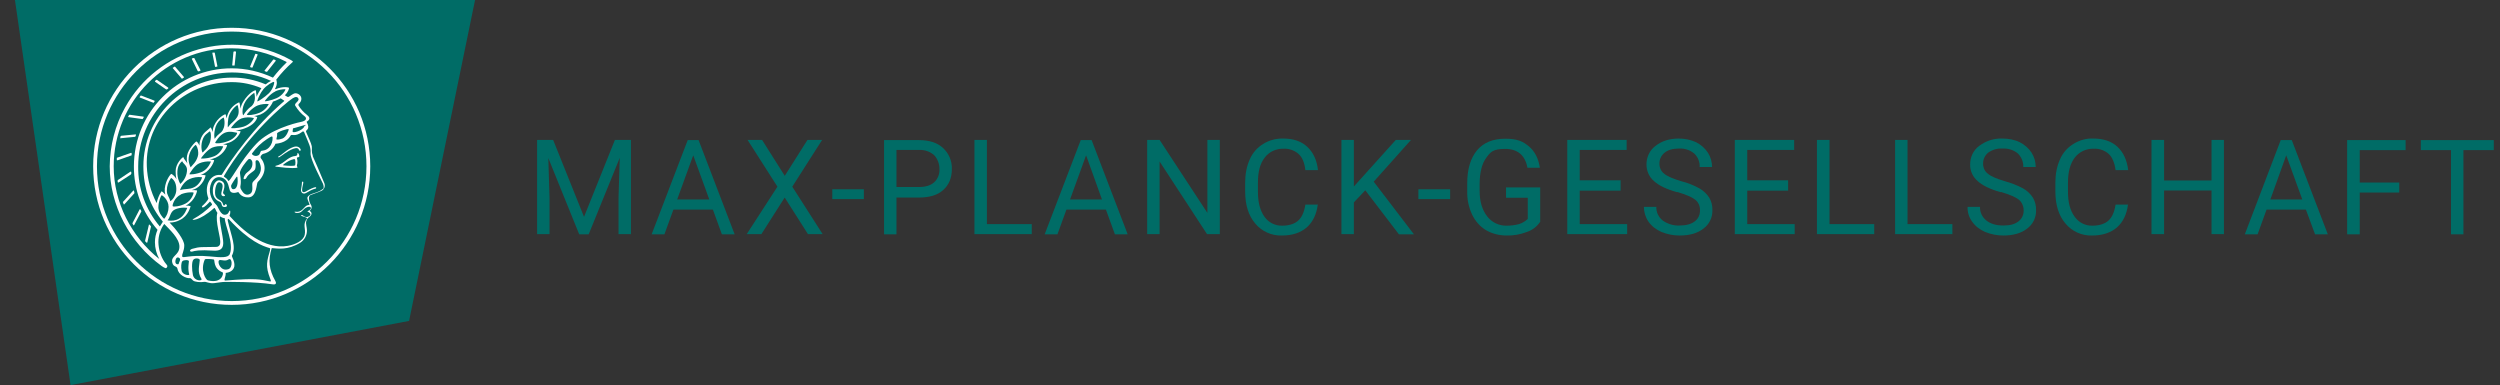 <?xml version="1.0" encoding="UTF-8"?>
<svg id="_图层_2" data-name="图层 2" xmlns="http://www.w3.org/2000/svg" xmlns:xlink="http://www.w3.org/1999/xlink" viewBox="0 0 1449 223.2">
  <rect x="0" y="0" width="1449" height="223.2" fill="#333333" stroke="none"/>
  <defs>
    <style>
      .cls-1 {
        fill: none;
      }

      .cls-2 {
        fill: #fff;
      }

      .cls-2, .cls-3 {
        fill-rule: evenodd;
      }

      .cls-3 {
        fill: #006c66;
      }

      .cls-4 {
        clip-path: url(#clippath);
      }
    </style>
    <clipPath id="clippath">
      <rect class="cls-1" width="1449" height="223.2"/>
    </clipPath>
  </defs>
  <g id="svg188">
    <g class="cls-4">
      <g>
        <path id="Rechteck_966" data-name="Rechteck 966" class="cls-3" d="M0-60L281.1-28l-44,214-196.2,37.2L0-60Z"/>
        <g id="g604">
          <path id="path535" class="cls-2" d="M134.3,16.1c-44.4,0-80.3,36-80.3,80.3s36,80.3,80.3,80.3,80.3-36,80.3-80.3S178.6,16.1,134.3,16.1ZM134.3,174.5c-43.1,0-78.1-35-78.1-78.1S91.2,18.3,134.3,18.3s78.1,35,78.1,78.1-35,78.1-78.1,78.1h0Z"/>
          <path id="path537" class="cls-2" d="M181.4,90.3c-1.1-2.4-.4-3.9-.7-5.6s-2.1-5.4-3.3-8.3c-.5-1.3,2.9-1,.3-5.8,0-.2,3.6-1.5,0-4.2-1.8-1.4-3.4-3.2-4.6-5.1-.2-.3-.2-.7,0-1,2.1-1.8,2.1-4.4,0-5.7-2.2-1.3-3.4,0-5.1,1.1-.5.4-.8.6-1.5.4l-1.4-.9c2.1-2,2.5-4,2.4-4.3-.2-.3-3.5-1-7.8.8l-.3-.2c1.8-3,.8-5.1.7-5.3h0c2.8-3.7,6-7.1,9.5-10.2h0c.2-.2.2-.5-.2-.7l-.8-.5c-34.1-18.9-77.2-6.6-96.1,27.5-5.8,10.4-8.8,22.2-8.9,34.1,0,22.6,11.5,44.3,30.1,57.8.7.5,1.4.9,2.1,1.2.3.1.6,0,.8-.2l.2-.4c.2-.2.2-.4.2-.6,0-.5-.7-1-1.6-2.3-2.3-3.4-3.5-7.4-3.6-11.6,0-3.8,1.2-7.5,3.4-10.5,2.8,3,8.9,8.3,8.8,13.3s-5.3,5.2-4.1,9.3c.7,2.6,2.6,1.5,3,3.5.5,3.4,5.1,5.6,7.1,5.3.5,0,.9.3,1.8,1.3s4.7,1.2,6.3.9c1.5-.3,3.1,1.1,6.1.7s4.7-.7,6.3-.7,17.2-.2,27.5,1.4c1.8.3,2.4-.5,1.6-1.9-3.7-6.6-4.3-12.1-2.1-19.1,3.8.3,9.3,1.3,16.5-3.1,2.5-1.6,4-4.3,3.9-7.3,0-1.6-.8-3.6-.4-5.1s1-2.1,1.6-2.4c2.8-2,.8-3.5.3-3.7,1.2-.8,1.6-2.3.8-3.5-.5-.5-2.1-4.7-.3-5.6,1.8-.8,4.1-1.4,6.2-2.4,1.8-.7,2.6-2.7,1.9-4.5h0c-1.1-2.8-6.7-15.8-6.9-16.1h0l.3.2ZM103.5,153.1c-.5.2-2.2.2-1.8-2.1s1.8-2,2.5-1.2-.5,2.1-.7,3.3ZM170,56.8c.9-.6,1.9-.8,2.5-.3,2,2-2.2,3.1-1.4,4.7,1.5,2.5,3.4,4.7,5.7,6.4.9.8,1.1,2.4-2.5,3.1s-18.1,4.5-25.7,12.6c-9.6,10.1-15.6,23.2-16.4,21.4-.8-1.8-2.8-2.1-2.4-2.7,13.7-23.6,35.2-42.1,40.2-45.3v.1ZM176.3,73.4c-.8,2.2-7,4.2-6.7,2.7s0-1.7.5-1.8c.5,0,2.7-.8,5.7-1.6s.7,0,.5.7h0ZM160.6,77.4c-.2-.9,6.5-3.1,6.7-2.5s-1.4,4.6-3.6,5.4-3.6.7-3.5.3c.3-1,.5-2.1.4-3.1v-.1ZM145,112.3c-3.1,1.9-4.7-1.7-5.2-2.4-.5-.7-.6-1.6-.4-2.4.2-1.1.4-2.5-.3-7.1-.3-2.1,3.8-7,4.8-8,1-.9,2.4.5,2.4,2,.2,2.8-1.4,4.3-3,5.5s-2.4,3.4-2,3.9c.6.2,1.2-.1,1.5-.7,1.1-2.5,4.6-3.7,5.1-5.1s.2-3.4.2-4.3.7-.9,1.2-.8,1.1,1.1,1.4,2.1c2.2,5.7-3.3,9.2-4.2,10.6s.8,5.3-1.5,6.7ZM149.7,90c-1.7,1.1-4.1-.4-3.6-1.1,2.4-3.3,5.4-6.2,8.8-8.4,2.6-1.6,2.9-1.8,3.1-.8.1,2.1-.6,4.2-2,5.7-1.8,1.9-3.5,1.8-4.4,2s-.6,1.8-1.8,2.6h-.1ZM134.9,109.6c-.8-.2-1.1-1.6-.9-2.2.2-.6,2.4-4,3.1-4.9.2-.1.4-.1.5,0v.2c.5,3.1,0,7.5-2.8,6.9h.1ZM159.6,52.9c1.8-.8,3.8-1.2,5.7-1.2.6,0-1.5,3.7-5,5.2-3.6,1.5-6.5,1.9-6.8,1.8s3.1-4.4,6.1-5.7v-.1ZM95.8,112.8c-1.1-1.3-2.1-2-2.2-1.9-1.4,2-2.3,4.4-2.8,6.8-3.5-6.6-5.4-13.9-5.7-21.3-1.1-27.1,21.6-48.9,49.3-48.8,5.9,0,11.7,1.2,17.1,3.5-1.1,1.6-2.1,3.3-2.8,5,0-1.5-.4-2.6-.3-3.5,0-.9-3.9.7-7.4,6.3-.8,1.3-1.3,2.6-1.7,4.1,0-2.1-.5-3.7-.7-3.7-3,1.3-5.3,3.7-6.5,6.7-.3.8-.6,1.7-.8,2.6-.2-1.5-.5-2.4-.7-2.4s-4.5,1.8-6.6,6.8c-.5,1.1-.7,2.3-.8,3.5-.4-1.8-1.1-2.8-1.3-2.6-1.5,1.8-4.4,2.7-5.8,7.3-.4,1-.5,2.1-.5,3.2-.6-1.5-1.5-2.4-1.8-2.4s-4.7,4.2-5.4,8.3c-.2,1.5-.2,3,.2,4.4-.8-1.4-1.9-2.3-2.4-3.7-.7.4-4.4,3.8-4.4,8.2,0,1.6.1,3.1.5,4.7-1.2-2.2-2.9-3.2-3.1-3.1s-3.1,3.1-3.7,8.5c-.1,1.2,0,2.4.3,3.5ZM152.5,51.9c2.1-2.6,5.8-4.7,6.3-4.4.5.2-.6,4.3-3,6.6s-6.2,4.7-6.6,4.7,1.3-4.5,3.3-6.8v-.1ZM145.4,61.8c-1.7,1.3-3.2,3-4.3,4.9-.4.7-1.5-3.8,1.3-8.1,1.7-2.7,5-5,5-4.7s1.6,5-2,8v-.1ZM137.7,67.5c-2.6,3.9-2.8,2.5-5.6,6.3-.2.2-.2-5,.8-7.2,1.6-3.6,4.4-5.7,4.7-5.7s1.5,4.4,0,6.6h.1ZM129.2,75.3c-1.3,2.3-2.5,1.8-4.7,5.1-.2.3-.8-2.8.5-7,.8-2.3,2.4-4.1,4.5-5.3.5,0,1.3,4.4-.3,7.1v.1ZM121.3,83.5c-1.4,3-2.2,3.1-3.8,4.9-.2.3-1.4-2.8-.3-6.7,1.1-3.9,3.1-4.3,4.1-5.4s1.5,4.1,0,7.2ZM114.9,88.5c0,.8,0,1.5-.3,2.3-1,3.3-3,4.7-4.1,6.2-.7-1.4-1.1-2.9-1.2-4.4,0-3.3,1.5-6.4,4-8.6.6,0,1.6,2.4,1.6,4.5ZM108.4,98.3c0,3.2-1.5,6.2-3.9,8.3-1-1.8-1.6-3.8-1.7-5.8-.2-4.8,1.8-6.5,2.8-7.4.4,1.4,2.8,2.4,2.8,5v-.1ZM99.1,103.1c1.4.7,3,2.6,3.1,6.3.2,3.7-2.4,6.7-3.5,7.2-.7-2.8-2-3.4-2-6.1s.9-5.2,2.4-7.3v-.1ZM104.7,112.7c3.5-1.5,7.3-1.3,7.5-1.1.2.2-1.1,4.5-4.5,6.3s-7.3,2.1-7.6,1.6c-.4-.5,1.1-5.2,4.7-6.7l-.1-.1ZM104.4,110.1c.2-1.1,2.3-5,5.4-6.3h0c2.3-1,4.7-1.4,7.2-1.1.4.2-1.3,4.3-4.4,5.8s-5,.7-8.2,1.7v-.1ZM109.7,101c.2-.3,2.7-4.9,5.7-6.3,2.1-.9,4.5-1.3,6.8-1.1.2,0-1.4,4.1-4.7,5.8-3.4,1.7-7.9,1.9-7.7,1.5l-.1.1ZM116.5,91.9c-.2-.2,3.4-4.9,6.4-6.3,2-.8,4.3-1.1,6.4-.8.2.2-1.5,4.2-5,5.7-2.5,1-5.2,1.5-7.9,1.4h.1ZM124.7,82.9c-.2-.2,2.6-4.8,5.7-6,3.1-1.2,5.9,0,6.8,0s-1,3.4-5,4.9c-4.1,1.5-6.9,1.4-7.4,1.1h-.1ZM133.9,74.2c0-.2,3.1-4.5,6.2-5.6,2.3-.7,4.7-.8,7-.2.4.2-2.1,3.8-5.9,5-3.7,1.1-7.4,1-7.3.8ZM143.1,66.6c-.4-.2,3.3-4.4,6.3-5.5,2-.7,4.2-1,6.3-.8.2.2-1.9,3.7-5.4,5.1s-6.7,1.5-7.2,1.1v.1ZM92.4,150.2c-16.5-13.2-26.5-33-26.5-53.8,0-37.7,30.5-68.4,68.2-68.4,11.1,0,22,2.7,31.8,7.8.2,0,.2.2.2.4,0,0,0,.1-.1.1-2.8,2.7-5.4,5.6-7.8,8.7-7.5-3.5-15.7-5.4-23.9-5.4-31.3,0-56.6,25.4-56.7,56.7-.1,13.6,4.8,26.7,13.7,36.9-1,2.3-1.5,4.7-1.5,7.2,0,3.4.9,6.8,2.5,9.7h0l.1.1ZM92.6,131.2h0c-8.2-9.7-12.7-22.1-12.5-34.8,0-30,24.4-54.3,54.4-54.4,7.8,0,15.5,1.6,22.6,4.9-1.1.5-2.2,1.2-3.1,2-6.2-2.6-12.8-4-19.5-3.9-28.4,0-51.4,23-51.4,51.4,0,12.3,3.8,23.1,11.3,32.1-.4.7-1,1.6-1.7,2.7h-.1ZM95.2,126.9c-1-.9-3.1-3.3-3.4-6.3v-.5c0-3.3,1.5-6.6,1.8-6.9s4.1,2.5,4.1,6.7c0,2.6-.9,5.1-2.6,7h.1ZM101.4,121.4c3-1.4,7.3-1.1,7.1-.8-.2.2-1.4,4.4-4.7,6.1-2,1.2-4.4,1.5-6.7,1,1.8-2,1.4-4.9,4.3-6.3ZM105.3,157c-.5-2.1-.3-4.8.4-5.6s3.7-.9,3.8,0c0,.8-.8,4.1.2,7.8-.2.5-3.5.3-4.4-2.1h0v-.1ZM105.6,148.5c-.2-1.5,1.2-3,1.2-6.3s-5-9.6-8.5-13.2c2.1,0,4.2-.5,6-1.5,5-2.4,6-7.7,6.2-8-.9-.3-1.9-.4-2.9-.3l.6-.3c4.9-2.7,6.2-8.4,6-8.5-1-.2-2-.3-3.1-.2l1.5-.5c5.2-2.1,6.7-7.9,6.5-8.1-.9-.2-1.8-.3-2.7-.3l1.5-.6c4.7-2.4,6.4-7.7,6.2-7.9-.8-.2-1.7-.3-2.5-.3,1.2-.3,2.3-.7,3.4-1.1,5.1-2.2,6.8-7.1,6.6-7.3-.7-.2-1.5-.4-2.3-.4,1.1-.3,2.3-.6,3.4-1,5-1.7,7-6.5,6.7-6.6l-2.8-.6c1.7,0,3.4-.4,5-1,5.4-1.8,7.3-5.1,7.5-6.6-.5-.3-1.1-.5-1.8-.6,1.2-.2,2.4-.5,3.6-.9,5-2.1,7.2-7.1,7.3-7.5,1-.3,2-.7,3-1.2l1.5-.7,1.2.8c.8.5,1.1.6.7.9-17.4,14.8-30.4,33.5-36,42.5-.2.3-.5.2-1,.2-6-.5-9.5,6.8-6.8,13.6-.3,1.4-3.2,4.1-3.4,4.2s-.8,1.1.2,1c1,0,3.2-2.4,4.1-3.4.3.5,1.7,1.5,1,2.1-3.2,3.2-6.7,5.9-10.6,8-2,.9,3.2,1.6,12-6.3.5-.5,1.1,1.8,1.9,2.8-1.5,5,2.2,14.6,1.6,17.6,0,1.2-1,2.1-2.1,2.1-8.7.2-9.6-.2-14,1.1-2.1.6-1.5,2,0,1.6s3.5-1.1,12.9-.5c2.4,0,5-.5,5-4.4s-2.8-14.1-1.8-15.5c.8.6,1.7,1,2.7,1.1-.2,3.4,5.4,14.5,2.9,20.7-.9,2.3-4.9,2.1-11.8,1.4-11.7-1.1-15.5,1.4-15.8,0v-.1ZM132.4,156c-4.5,1.5-6.3-3.7-5.6-4.9s3.4.8,5.6-.7,2.7,4.7,0,5.6h0ZM111.8,159.3c-.6-2.8-.8-7.6.3-8.8s3.7-.7,3.7.2c-.2,3.3-1.6,7,.9,10.8,1,1.5-4,1.7-4.9-2.1v-.1ZM120.5,162.5c-1.2-.3-4.6-5.7-1.8-12.1.2-.6,4.4-.2,5.2,0s-.6,5.2,5.2,7.5c.5.2,0,6.7-8.6,4.6ZM156.6,144.7c-1.9,6.7-2.9,9.4,0,16.8.4,1,.7,1.8-.2,1.6-5.9-1.1-7.2-2-25.8-.5-1.3.2.5-2.6.2-4.4,1.7-.2,4.4-1,5-3.7.5-2.8-1.6-5.8-1.4-6.3,2.7-5.1-.2-10.8-2.4-20.3-.2-.9.3-1.3.7-.8,11.9,12.9,19.5,15.5,23.6,16.7.4.2.3.6.2,1.1h0l.1-.2ZM187.1,109.5c-2.5,2.2-6.3,2.4-7.9,3.7s-1.1,1.9-.3,4,.8,1.3-.8,1.8c-1.7.5-3.1,4.4-6.7,3.7-1.4-.2-.4.6.2.7,2,.2,2.8-.4,3.5-1.1s1.7-1.8,2.8-2.2c1.1-.4,2.2-.4,2.3.5s-1.5,1.6-2.1,1.9c.8.4,3,1.5,1.1,2.8s-3.5-.4-3.7-.5c-.2-.2-1.3-.2-1,.2s4,1,3.4,1.7c-2.7,3.6-.5,5.7-1.3,9.4s-5.9,5.7-9.8,6.4c-13.3,2.4-26.2-8.9-33.8-17.4.7-1.6.6-3.7,0-2.9s-.5,1.8-2.1,2.2c-3,.8-4.4-4.5-5.3-5.4-3.7-3.6-5.1-8.7-3-13.2s6.9-3.6,8.7-.8,1.3,5.4,2.6,6.3c1.3,1,3.7.2,4.1,0s1.3,3.3,6.1,3.1,4.5-8.2,5.3-8.9c6.6-6.4,3.2-12.2,2-13.5s.8-2.8,1.1-2.8c3.2-.7,5.9-2.9,7.2-5.9,0,0,6.4-.2,8.7-4.7.6-1.2,2.5,1.1,6.8-2.2.2-.3.6-.3.9,0,.1,0,.2.2.2.3,2.8,6.8,4,8.6,3.7,12.1s6.7,16.4,7.2,17.7.6,2.6,0,3.2h0l-.1-.2Z"/>
          <path id="path539" class="cls-2" d="M171.6,84.9c-3.7.2-8.1,4.7-9.5,5.4-1.4.6-1,1.1-.2.8s4.5-3.6,8.2-4.9,2.8,1.4,3.8,1.2c1.1-.2-.2-2.6-2.4-2.5h.1Z"/>
          <path id="path541" class="cls-2" d="M172.5,88.6c-.3,0,.3,1.7-1.3,1.8-3.5.2-6.3,3.6-8.5,4.6-.9.5-1.9.9-2.9,1.1-.1,0-.2.1-.2.3,0,.1.1.2.3.2,8.9,1.2,12.4.8,12.5.5s-.5-.9-.3-1.3c.4-1.4.4-2.8,0-4.2-.2-.6,1.4-.2,1.4-1s-.5-2-1-1.9h0v-.1ZM171.1,95.7c-.2.7-4.2.4-6.3.2-.5,0-1.4,0,.2-1.1s3.1-2.1,5.5-2.6c.3,0,.5.2.6.5.2,1,.2,2,0,3.1v-.1Z"/>
          <path id="path543" class="cls-2" d="M182.8,108.5c-.7,0-3.4,1.2-4.5,1.9s-3.4,2.1-3.2-.6c0-1,.7-3.4.7-4.1s-.8-.5-.8,0c0,1.4-.3,2.7-.5,4.1-.3,1.4.9,3.1,2.8,2.1,1.8-1,3.7-2.2,5.6-2.6.5,0,.5-.8,0-.8h-.1Z"/>
          <path id="path545" class="cls-2" d="M130.9,118.3c-.5-.2-.4.9-1.1.8s-.2-1-1.4-2.3-2.1-.9-3.3-2.8c-1.1-1.8-.2-9.2,2.4-8.3s1.2,3.8.8,6.1,1.9,2.1,2.1,1.6c.2-.5-.8-.7-1.1-1.5s2.7-5.8-1.4-7.2c-2.9-1-4.9,2.8-4.5,6.8.1,2.4,1.6,4.6,3.9,5.4,1.8.6.5,3.1,2.8,3.1s1.3-1.6.7-1.8h0l.1.1Z"/>
          <path id="path547" class="cls-2" d="M154.4,41.6h.4l5-6.3c0-.2,0-.4-.2-.5l-.8-.3h-.4l-5,6.3c-.2.2,0,.4.2.5l.8.3Z"/>
          <path id="path549" class="cls-2" d="M145.2,39l.8.2c.2,0,.3,0,.4-.2l2.9-7.2c0-.1,0-.3-.1-.4h-.1l-.9-.2h-.2l-3,7.3c0,.1,0,.3.1.4h.1v.1Z"/>
          <path id="path551" class="cls-2" d="M134.9,38h.8c.2,0,.3,0,.3-.2l.8-7.6c0-.2-.1-.3-.3-.4h-.8c-.2,0-.3.2-.4.3l-.7,7.6c0,.2.1.3.3.3h0Z"/>
          <path id="path553" class="cls-2" d="M125,38.8l.8-.2c.2,0,.3-.2.2-.3l-1.5-7.6c0-.2-.2-.3-.3-.2h-.9c-.2,0-.3.2-.2.4l1.5,7.6c0,.2.2.3.4.3Z"/>
          <path id="path555" class="cls-2" d="M114.7,41.2l.4.2.8-.3c.2,0,.3-.2.3-.3v-.1l-3.5-6.9c0-.1-.2-.2-.4-.2l-.8.2c-.2,0-.3.2-.3.3v.1l3.4,7h.1Z"/>
          <path id="path557" class="cls-2" d="M105.3,45.5c0,.2.2.2.4,0l.8-.5c.1,0,.2-.3.1-.4h0l-5.1-5.9c-.2-.2-.3-.2-.4,0l-.8.5c-.2,0-.2.3,0,.5l5.1,5.9-.1-.1Z"/>
          <path id="path559" class="cls-2" d="M96.4,51.8h.4l.7-.5c.1-.1.1-.4,0-.5l-6.5-4.5h-.4l-.7.6c-.1.1-.1.4,0,.5l6.5,4.5v-.1Z"/>
          <path id="path561" class="cls-2" d="M88.7,59.7c.1,0,.2,0,.3-.2l.6-.7c.2-.2,0-.4-.2-.5l-7.5-2.9h-.4l-.5.7c-.1.1-.1.3,0,.4,0,0,.1,0,.2.1l7.5,2.9v.2Z"/>
          <path id="path563" class="cls-2" d="M74.5,67.9l8,1.1c.2,0,.3,0,.3-.2l.5-.8c0-.1,0-.3-.1-.4h-.1l-8-1.1-.4.2c0,.3-.2.6-.4.8,0,.1,0,.3.1.4h.1Z"/>
          <path id="path565" class="cls-2" d="M70.1,80.1l8.2-.8c.1,0,.2-.1.2-.2h0c.1-.3.2-.6.3-.8,0-.1,0-.3-.1-.4h-.2l-8.3.8-.3.2-.2.9c0,.2.2.5.4.4v-.1Z"/>
          <path id="path567" class="cls-2" d="M76.3,89.9v-1c0-.3-.2-.4-.4-.3l-8,2.8c-.2,0-.2.2-.2.3v.9c0,.2,0,.3.3.3h.2l7.9-2.8c.1,0,.2-.1.2-.2h0Z"/>
          <path id="path569" class="cls-2" d="M76.1,100.8v-1c0-.2-.2-.4-.4-.3h-.1l-7.2,4.8c-.2,0-.2.2-.2.3v.9c0,.2.3.3.5.3h0l7.2-4.7s.2-.2,0-.2l.2-.1Z"/>
          <path id="path571" class="cls-2" d="M77.9,111.7l-.2-1c0-.2-.2-.3-.3-.3,0,0-.1,0-.2.1l-5.9,6.5s-.2.2,0,.3c0,0,.2.6.3.9,0,.2.2.3.3.3,0,0,.1,0,.2-.1l5.8-6.4v-.3h0Z"/>
          <path id="path573" class="cls-2" d="M80.9,121.4l-4.1,7.9v.3l.5.9c0,.1.3.2.4,0l.1-.1,4.1-7.8v-.3l-.5-.9c-.1-.2-.4-.2-.5,0h0Z"/>
          <path id="path575" class="cls-2" d="M86.8,130.3c-.2-.2-.5-.2-.5,0l-2.2,9.2v.3l.8.8c0,.1.3.2.4,0l.1-.1,2.1-9.1v-.2s-.7-.9-.7-.9Z"/>
        </g>
        <g id="g778">
          <path id="path703" class="cls-3" d="M320.6,81.1l17.9,44.6,17.9-44.6h9.3v54.6h-7.2v-21.2l.7-23-18,44.3h-5.5l-17.9-44.2.7,22.9v21.2h-7.2v-54.6h9.3Z"/>
          <path id="path705" class="cls-3" d="M413.2,121.5h-22.9l-5.2,14.3h-7.4l20.9-54.6h6.3l20.9,54.6h-7.4l-5.2-14.3h0ZM392.4,115.6h18.7l-9.3-25.6-9.3,25.6h-.1Z"/>
          <path id="path707" class="cls-3" d="M454.8,102l13.2-20.9h8.5l-17.3,27.1,17.6,27.5h-8.5l-13.5-21.2-13.5,21.2h-8.5l17.8-27.5-17.3-27.1h8.4l13.2,20.9h-.1Z"/>
          <path id="path709" class="cls-3" d="M500.7,115.4h-18.3v-5.7h18.3v5.7Z"/>
          <path id="path711" class="cls-3" d="M519.6,114.4v21.4h-7.2v-54.6h20.1c6.1,0,10.7,1.5,14,4.5,3.4,3.1,5.3,7.5,5.2,12.1,0,5.4-1.7,9.4-5.1,12.4s-8,4.3-14.2,4.3h-12.9l.1-.1ZM519.6,108.4h12.9c3.9,0,6.9-.9,8.9-2.7,2.2-2,3.3-4.9,3.1-7.9,0-2.9-1.1-5.8-3.1-7.9-2.3-2-5.3-3.1-8.4-3h-13.4v21.5Z"/>
          <path id="path713" class="cls-3" d="M572,129.9h26v5.8h-33.2v-54.6h7.2v48.8Z"/>
          <path id="path715" class="cls-3" d="M641,121.5h-22.9l-5.2,14.3h-7.4l20.9-54.6h6.3l20.9,54.6h-7.4l-5.2-14.3h0ZM620.2,115.6h18.5l-9.2-25.6-9.3,25.6Z"/>
          <path id="path717" class="cls-3" d="M706.9,135.7h-7.3l-27.5-42.1v42.1h-7.2v-54.6h7.2l27.7,42.3v-42.3h7.2v54.6h-.1Z"/>
          <path id="path719" class="cls-3" d="M763.8,118.4c-.7,5.7-2.8,10.2-6.4,13.4-3.6,3.1-8.4,4.7-14.4,4.7-6,.2-11.7-2.4-15.5-7-3.9-4.6-5.8-10.8-5.8-18.5v-5.3c0-4.6.8-9.2,2.7-13.4,1.6-3.7,4.3-6.8,7.8-8.9,3.5-2.2,7.5-3.2,11.6-3.1,5.8,0,10.5,1.6,13.9,4.8,3.5,3.3,5.6,7.8,6.2,13.5h-7.3c-.5-4.4-1.9-7.6-4-9.4-2.4-2.1-5.6-3.2-8.8-3-4.2-.1-8.3,1.8-10.8,5.2-2.7,3.4-3.9,8.2-3.9,14.5v5.4c0,5.8,1.2,10.7,3.7,14.2,2.3,3.4,6.2,5.4,10.3,5.3,4,0,7.1-1,9.2-2.8,2.1-1.8,3.6-4.9,4.3-9.4h7.3l-.1-.2Z"/>
          <path id="path721" class="cls-3" d="M791.3,110.3l-6.6,7v18.4h-7.2v-54.6h7.2v27l24.3-27h8.8l-21.6,24.2,23.3,30.5h-8.7l-19.4-25.4-.1-.1Z"/>
          <path id="path723" class="cls-3" d="M840.5,115.4h-18.4v-5.7h18.4v5.7Z"/>
          <path id="path725" class="cls-3" d="M892.6,128.7c-1.9,2.7-4.6,4.8-7.8,5.8-3.7,1.4-7.6,2.1-11.6,2-4.2,0-8.3-1-11.9-3.1-3.5-2.1-6.2-5.2-8-8.9-2-4.2-3-8.8-2.9-13.5v-4.7c0-8.2,1.9-14.6,5.7-19.2,3.8-4.5,9.3-6.7,16.3-6.7s10.2,1.5,13.7,4.4,5.6,7.1,6.4,12.4h-7.2c-1.3-7.2-5.7-10.9-12.9-10.9s-8.5,1.8-11,5.2c-2.5,3.4-3.7,8.3-3.8,14.7v4.5c0,6.2,1.5,11,4.3,14.6,2.7,3.6,6.9,5.6,11.4,5.5,2.4,0,4.8-.3,7.1-.9,1.9-.6,3.6-1.6,5.1-3v-12.3h-12.6v-6h19.8v20.1h-.1Z"/>
          <path id="path727" class="cls-3" d="M939.3,110.5h-23.7v19.4h27.5v5.8h-34.7v-54.6h34.4v5.8h-27.2v17.6h23.7v6Z"/>
          <path id="path729" class="cls-3" d="M972.1,111.4c-6.2-1.7-10.7-3.9-13.5-6.5-2.8-2.4-4.3-5.9-4.3-9.6,0-4.2,1.8-8.2,5.2-10.7,3.5-2.8,8-4.3,13.5-4.3,3.5,0,6.9.7,10,2.1,2.8,1.4,5.2,3.5,6.9,6.1,1.6,2.5,2.4,5.4,2.4,8.3h-7.2c.2-2.9-1-5.8-3.1-7.8-2.5-2.1-5.7-3.1-8.9-2.9-3.6,0-6.4.8-8.3,2.4-2,1.6-3.1,4-3,6.5,0,2.2,1,4.4,2.8,5.7,1.9,1.6,5.2,2.9,9.7,4.3,3.7.9,7.3,2.3,10.7,4.2,2.3,1.3,4.3,3.2,5.7,5.4,1.3,2.2,1.9,4.8,1.8,7.3.1,4.2-1.8,8.1-5.2,10.6-3.4,2.7-8.1,4-13.8,4-3.6,0-7.2-.7-10.6-2.1-3-1.3-5.6-3.3-7.5-6-1.7-2.5-2.6-5.5-2.6-8.5h7.2c-.1,3.1,1.3,6,3.7,7.9,2.8,2,6.3,3.1,9.8,2.9,3.8,0,6.7-.8,8.8-2.4,2-1.5,3.1-3.9,3-6.4.1-2.4-.9-4.7-2.8-6.2-1.9-1.5-5.3-2.9-10.2-4.4h0l-.2.1Z"/>
          <path id="path731" class="cls-3" d="M1036.4,110.5h-23.7v19.4h27.5v5.8h-34.7v-54.6h34.4v5.8h-27.2v17.6h23.7v6Z"/>
          <path id="path733" class="cls-3" d="M1060.4,129.9h25.9v5.8h-33.2v-54.6h7.3v48.8h0Z"/>
          <path id="path735" class="cls-3" d="M1105.6,129.9h26v5.8h-33.2v-54.6h7.2v48.8Z"/>
          <path id="path737" class="cls-3" d="M1159.7,111.4c-6.2-1.7-10.7-3.9-13.5-6.5-2.8-2.4-4.4-5.9-4.3-9.6,0-4.2,1.8-8.2,5.2-10.7,3.8-2.9,8.6-4.5,13.4-4.3,3.5,0,7,.6,10.1,2.1,2.8,1.4,5.2,3.5,6.9,6.1,1.6,2.5,2.4,5.4,2.4,8.3h-7.2c.1-2.9-1-5.7-3.1-7.8-2.5-2.1-5.7-3.1-9-2.9-3-.2-5.9.7-8.3,2.4-1.9,1.6-3,4-2.9,6.5,0,2.2,1,4.4,2.8,5.7,1.9,1.6,5.1,2.9,9.7,4.3,3.7,1,7.3,2.4,10.7,4.2,2.3,1.3,4.3,3.2,5.7,5.4,1.3,2.2,1.9,4.8,1.8,7.3.1,4.2-1.8,8.1-5.2,10.6-3.4,2.7-8.1,4-13.8,4-3.6,0-7.2-.7-10.6-2.1-3-1.3-5.6-3.3-7.5-6-1.8-2.5-2.7-5.5-2.6-8.5h7.2c-.1,3.1,1.3,6,3.7,7.9,2.4,1.9,5.6,2.9,9.8,2.9s6.7-.8,8.8-2.4c2-1.5,3.1-3.9,3-6.4,0-2.4-1-4.7-2.8-6.2-1.9-1.5-5.3-2.9-10.2-4.4l-.2.1Z"/>
          <path id="path739" class="cls-3" d="M1233.4,118.4c-.7,5.7-2.8,10.2-6.4,13.4-3.6,3.1-8.4,4.7-14.4,4.7-6,.2-11.7-2.4-15.5-7-3.9-4.6-5.8-10.8-5.8-18.5v-5.3c0-4.6.8-9.2,2.7-13.4,1.6-3.7,4.3-6.8,7.8-8.9,3.5-2.2,7.5-3.3,11.6-3.1,5.7,0,10.5,1.6,13.9,4.8,3.5,3.3,5.5,7.8,6.2,13.5h-7.3c-.6-4.4-2-7.5-4-9.4-2.4-2.1-5.6-3.2-8.8-3-4.3-.1-8.3,1.8-10.9,5.2-2.6,3.4-3.9,8.2-3.9,14.5v5.4c0,5.8,1.2,10.7,3.8,14.2,2.3,3.4,6.2,5.4,10.3,5.3,4,0,7.1-1,9.2-2.8s3.6-4.9,4.3-9.4h7.3l-.1-.2Z"/>
          <path id="path741" class="cls-3" d="M1289,135.7h-7.2v-25.3h-27.5v25.3h-7.3v-54.6h7.3v23.5h27.5v-23.5h7.2v54.6Z"/>
          <path id="path743" class="cls-3" d="M1336.5,121.5h-22.8l-5.2,14.3h-7.4l20.8-54.6h6.4l20.9,54.6h-7.4l-5.3-14.3ZM1315.9,115.6h18.5l-9.3-25.6-9.2,25.6Z"/>
          <path id="path745" class="cls-3" d="M1390.6,111.6h-22.9v24.2h-7.3v-54.6h33.9v5.8h-26.6v18.8h22.9s0,5.8,0,5.8Z"/>
          <path id="path747" class="cls-3" d="M1445.3,87h-17.5v48.8h-7.2v-48.8h-17.5v-5.8h42.3v5.8h-.1Z"/>
        </g>
      </g>
    </g>
  </g>
</svg>